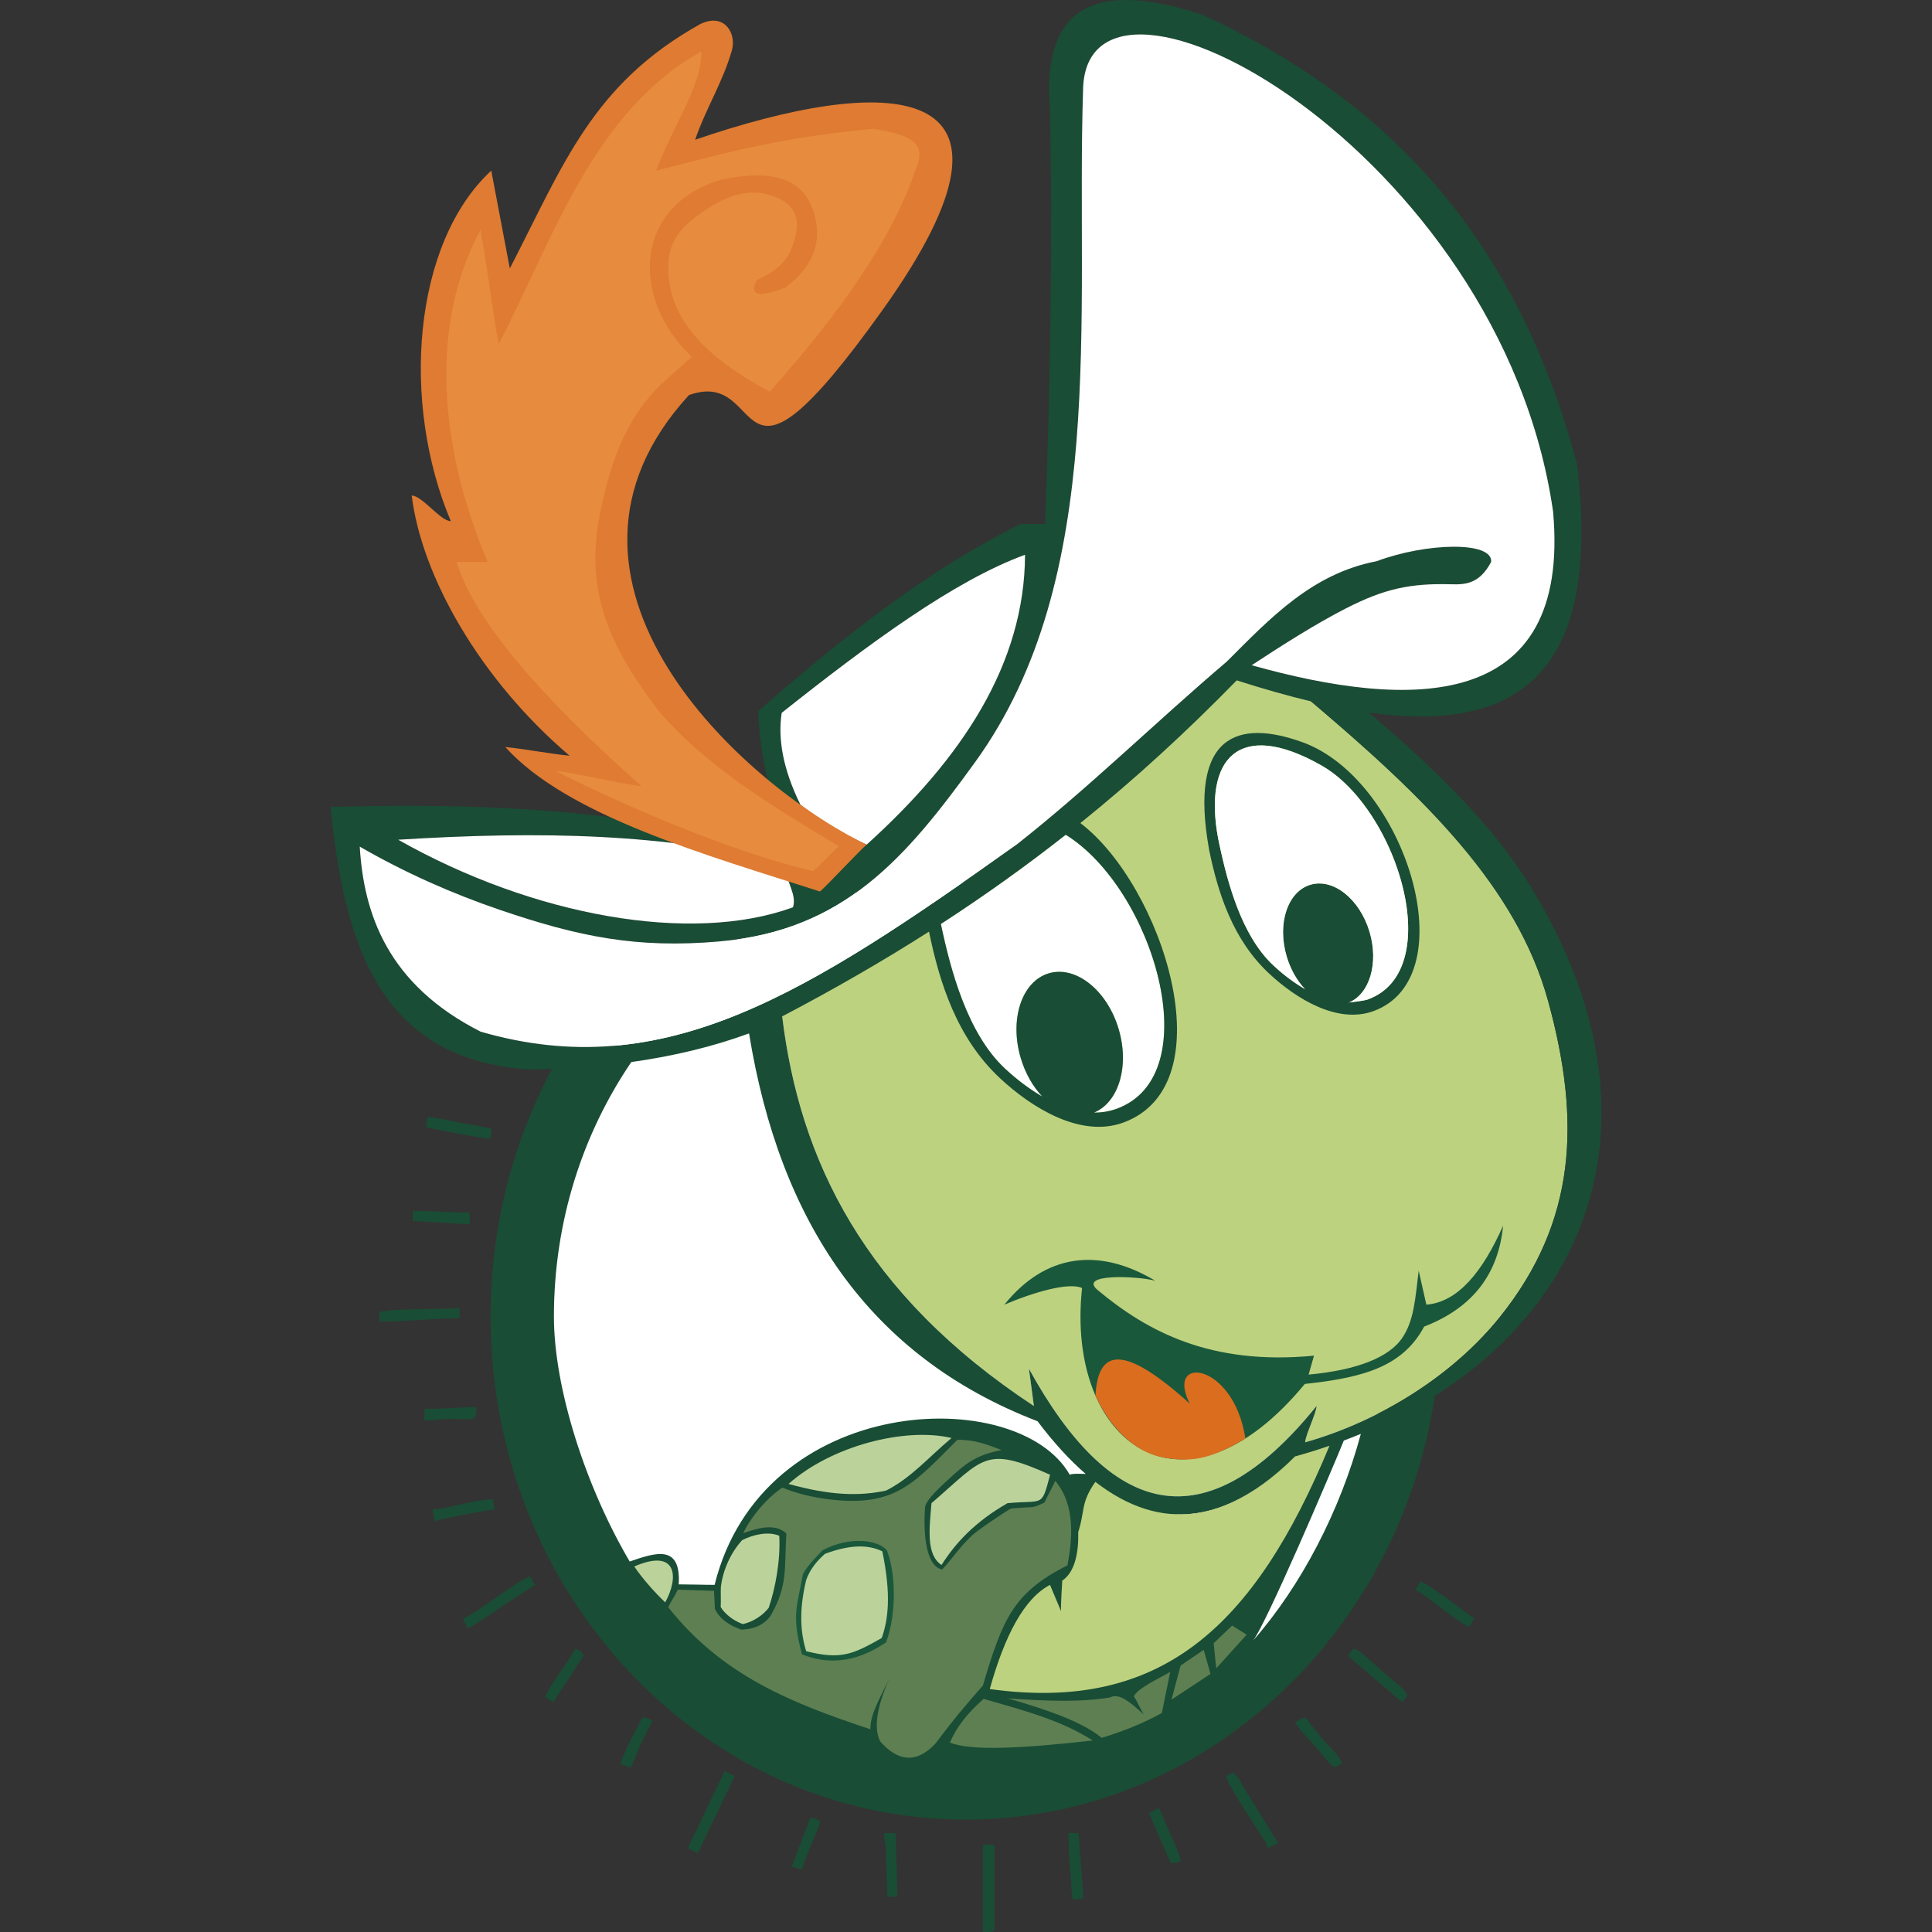 <svg xmlns="http://www.w3.org/2000/svg" xmlns:xlink="http://www.w3.org/1999/xlink" xmlns:xodm="http://www.corel.com/coreldraw/odm/2003" xml:space="preserve" width="101.6mm" height="101.6mm" style="shape-rendering:geometricPrecision; text-rendering:geometricPrecision; image-rendering:optimizeQuality; fill-rule:evenodd; clip-rule:evenodd" viewBox="0 0 10159.98 10159.98"><rect x="0" y="0" width="10159.98" height="10159.98" fill="#333333" stroke="none"/> <defs>  <style type="text/css">       .fil0 {fill:none}    .fil5 {fill:#194D35}    .fil7 {fill:#1A583B}    .fil9 {fill:#5D7F52}    .fil10 {fill:#BBD39B}    .fil2 {fill:#BDD27F}    .fil8 {fill:#DB6D1F}    .fil6 {fill:#DF7B32}    .fil4 {fill:#E78B3E}    .fil1 {fill:white}    .fil3 {fill:white}     </style> </defs> <g id="Camada_x0020_1">    <rect class="fil0" x="-0.02" y="-0.01" width="10159.99" height="10159.99"></rect>  <ellipse class="fil1" cx="4995.32" cy="7011.17" rx="2286" ry="2372.74"></ellipse>  <g id="_2790308712336">   <path class="fil2" d="M4896.08 4805.79c-260.89,179.75 -521.78,359.51 -782.67,539.26 91.93,754.28 427.94,1458.76 1323.72,2048.95 -8.7,-65.32 -17.42,-130.63 -26.13,-195.95 425.59,773.94 919.81,929.86 1512.99,195.28 -4.01,46.07 -56.39,145.5 -60.4,191.57 395.34,-111.67 779.67,-353.83 1025.19,-660.4 403.64,-504.03 424.02,-1032.45 253.67,-1656.39 -171.43,-627.89 -676.58,-1099.49 -1305.52,-1628.32 -119.29,-48.65 -191.8,-51.14 -311.09,-99.78 -71.53,51.65 -143.04,103.32 -214.57,154.97 -471.73,370.27 -943.45,740.54 -1415.19,1110.81z"></path>   <path class="fil3" d="M5604.5 4389.76c-203.98,160.52 -421.29,316.61 -656.54,469.3 50.74,241.03 138.76,575.36 336.63,759.93 56.79,52.97 124.14,105.69 196.68,147.45 -48.84,-51.69 -89.24,-121.09 -113.32,-201.96 -60.74,-204.01 5.25,-403.7 147.39,-446.01 142.14,-42.34 306.6,88.73 367.36,292.74 58.14,195.27 0.17,386.57 -129.56,439.7l-3.83 -0.04 0 -0.01c41.97,0.7 83.61,-5.49 124.06,-20.36 484.46,-178.2 190.8,-1156.2 -268.87,-1440.74z"></path>   <path class="fil4" d="M3980.46 1472.4c81.63,-35.51 150.45,-86.45 181.59,-163.49 62.65,-155.08 23.14,-242.75 -113.88,-283.72 -85.99,-25.7 -183.98,-14.65 -299.37,54.93 -175.73,105.93 -261.4,200.01 -227.71,413.6 32.25,204.57 199.59,393.75 526.77,566 255.15,-387.5 510.29,-775 765.44,-1162.51 70.95,-158.57 -40.32,-189.05 -220.24,-220.29 -524.37,49.95 -800.36,134.41 -1142.16,220.29 92.95,-246.84 244.83,-455.02 236.48,-626.5 -567.83,316.76 -780.8,989.58 -1064.5,1538.68 -33.2,-176.68 -62.85,-423.98 -96.05,-600.66 -263.65,487.7 -226.02,1123.88 37.41,1746.23 -54.46,0 -108.91,0 -163.37,0 87.08,287.62 405.9,678.2 971.62,1178.44 -106.68,-10.66 -345.34,-68.84 -452.02,-79.5 426.46,216.46 970.6,437.53 1354.83,527.26 33.98,-27.63 103.85,-103.14 137.82,-130.77 -376.02,-223.44 -714.9,-433.79 -956.9,-721.07 -115.56,-155.47 -192.8,-278.79 -244.39,-403.59 -113.72,-275.04 -94.96,-497.15 -20.7,-779.36 53.31,-202.62 145.29,-402.5 308.78,-546.2 46.11,-41.26 92.21,-82.52 138.32,-123.78 -324.58,-305.75 -306.57,-794.43 153.29,-930.96 255.89,-54.05 467.36,-24.77 502.31,240.39 17.61,133.66 -50.7,241.38 -164.15,326.54 -150.39,57.14 -189.71,36.53 -149.22,-39.96z"></path>   <path class="fil5" d="M3986.57 3739.94c482.75,-421.5 908.6,-750.35 1380.94,-984.47 42.79,0 85.57,0 128.36,0 29.83,-781.7 38.12,-1508.09 25.86,-2181.63 -41.65,-495.16 189.22,-700.32 806.3,-494.59 901.12,418.25 1628.79,1096.51 1965.24,2361.27 136.89,1134.06 -341.5,1411.3 -1094.15,1306.63 339.86,288.5 652.65,593.34 849.04,912.82 681.42,1108.42 381.77,2122.72 -502.82,2680.5 -188.86,1263 -1221.52,2228.65 -2467.27,2228.65 -1379.74,0 -2498.25,-1184.51 -2498.25,-2645.67 0,-473.3 117.48,-917.5 323.06,-1301.88 -37.85,1.48 -76.21,2.54 -115.08,3.16 -784.02,-51.17 -975.75,-640.97 -1049.57,-1381.16 1305.35,-37.85 2050.3,107.12 2537.07,337.59 -201.21,-247.65 -273.24,-531.67 -288.73,-841.22zm1639.16 4015.63c-273.62,-480.63 -1616.74,-433.39 -1867.77,578.91 -58.8,0 -129.87,-2.62 -188.67,-2.62 12.43,-211.09 -119.39,-168.21 -257.89,-120.19l8.52 14.38c-241.57,-405.07 -407,-928.83 -407,-1302.6 0,-499.53 150.94,-961.69 407.02,-1338.3 227.73,-31.96 433.64,-82.58 619.23,-150.65 16.51,-8.29 32.93,-16.61 49.29,-24.96 -16.35,8.34 -32.77,16.66 -49.29,24.96 160.2,986.53 629.43,1698.7 1517.01,2039.45 83.92,111.31 168.35,203.7 253.27,277.16 -7.68,0 -71.54,-3.99 -83.72,4.46zm961.8 874.48c63.74,-72.47 410.51,-885.28 479.36,-1054.39 30.27,-11.36 60.11,-23.13 89.55,-35.3 -108.9,403.96 -312.81,798.44 -568.91,1089.69zm173.15 -923.57c-252.3,232.94 -463.63,278.41 -629.8,252.61 207.5,26.44 417.57,-57.27 629.8,-252.61zm133.96 -4017.98c-125.32,-29.92 -255.98,-67.33 -390.9,-110.62 -256.45,262.47 -525.59,511.64 -822.57,750.83l0.4 -0.28c428.71,325.79 772.78,1373.77 226.48,1574.72 -223.25,82.14 -479.39,-74.61 -649.58,-233.35 -226.97,-211.72 -317.97,-502.97 -372.93,-770.54l0.4 -0.28c-237.61,151.57 -493.5,299.87 -772.27,445.89l-0.26 0.18c91.93,754.28 427.94,1458.76 1323.72,2048.95 -8.7,-65.32 -17.42,-130.63 -26.13,-195.95 425.59,773.94 919.81,929.86 1512.99,195.28 -4.01,46.07 -56.39,145.5 -60.4,191.57 395.34,-111.67 779.67,-353.83 1025.19,-660.4 403.64,-504.03 424.01,-1032.45 253.67,-1656.39 -164.61,-602.89 -653.38,-1075.61 -1247.81,-1579.61zm-1290.14 701.26c-203.99,160.52 -421.26,316.62 -656.53,469.32 50.75,241.03 138.76,575.35 336.62,759.91 56.79,52.97 124.14,105.69 196.68,147.45 -48.84,-51.69 -89.24,-121.09 -113.32,-201.96 -60.74,-204.01 5.25,-403.7 147.39,-446.01 142.14,-42.34 306.6,88.73 367.36,292.74 58.14,195.27 0.17,386.57 -129.56,439.7l-3.83 -0.04 0 -0.01c41.97,0.7 83.61,-5.49 124.06,-20.36 484.46,-178.2 190.8,-1156.2 -268.87,-1440.74zm1619.08 927.17c490.71,-180.5 165.36,-1218.31 -373.22,-1413.4 -337.84,-122.41 -600.65,-43.11 -492.14,563.52l-0.17 0.12 1.2 5.79 0.06 0.34 0.01 -0.01c46.65,224.8 124.01,468.52 314.4,646.11 144.06,134.38 360.87,267.06 549.86,197.53zm-260.76 -1283.46c391.29,237.78 642.82,1070.63 231.4,1221.97 -28.64,10.53 -117.51,17.16 -101.78,17.28 109.82,-44.98 158.9,-206.91 109.67,-372.2 -51.42,-172.69 -190.64,-283.64 -310.96,-247.8 -120.32,35.81 -176.18,204.86 -124.75,377.54 20.38,68.46 54.57,127.2 95.91,170.95 -61.39,-35.35 -118.41,-79.97 -166.48,-124.81 -167,-155.78 -241.55,-437.56 -284.57,-641.45l-5.35 -25.7c-78.93,-425.41 112.53,-624.7 534.78,-388.58 7.43,4.03 14.8,8.34 22.13,12.8zm-1572.32 -1116.1c-2.32,574.23 -330.58,1070.25 -832.99,1524.45 -118.5,-53.44 -234.36,-124.27 -348.02,-209.51 -92.32,-187.8 -119.56,-346.48 -98.78,-483.67 460.51,-365.23 907.51,-695.38 1279.79,-831.27zm-3296.54 1498.58c710.78,402.2 1541.57,550.71 2076.15,355.33 21.06,-66.41 -32.13,-125.74 -48.39,-230.39 -609.11,-157.66 -1276.2,-172.05 -2027.76,-124.94zm-202.15 36.26c236.01,136.06 482.75,246.06 738.86,333.28 411.22,140.01 718.12,203.58 1153.22,165.26 654,-57.59 977.08,-435.17 1344.91,-944.14 702.24,-971.67 528.29,-2350.62 566.76,-3530.86 8.81,-878.9 2198.76,312.1 2471.85,2214.62 94.93,1060.92 -754.94,1040.62 -1585.24,807.97 160.15,-105.05 336.38,-217.51 497.47,-299.81 199.1,-101.73 336.24,-132.11 552.65,-125.9 74.8,2.14 148.93,-2.85 209.31,-117.67 9.4,-110.11 -341.58,-101.23 -602.06,-3.65 -337.99,64.78 -556.92,296.46 -786.94,526.81 -380.6,324.03 -721.91,660.2 -1102.33,960.27 -1102.81,784.92 -1853.25,1268.12 -2822.76,986.91 -489.92,-248.2 -614.59,-620.7 -635.7,-973.09z"></path>   <path class="fil3" d="M5390.5 2917.37c-2.32,574.23 -330.58,1070.25 -832.99,1524.45 -118.5,-53.44 -234.36,-124.27 -348.02,-209.51 -92.32,-187.8 -119.56,-346.48 -98.78,-483.67 460.51,-365.23 907.51,-695.38 1279.79,-831.27z"></path>   <path class="fil3" d="M1891.81 4452.21c236.01,136.06 482.75,246.06 738.86,333.28 411.22,140.01 718.12,203.58 1153.22,165.26 654,-57.59 977.08,-435.17 1344.91,-944.14 702.24,-971.67 528.29,-2350.62 566.76,-3530.86 8.81,-878.9 2198.76,312.1 2471.85,2214.62 94.93,1060.92 -754.94,1040.62 -1585.24,807.97 160.15,-105.05 336.38,-217.51 497.47,-299.81 199.1,-101.73 336.24,-132.11 552.65,-125.9 74.8,2.14 148.93,-2.85 209.31,-117.67 9.4,-110.11 -341.58,-101.23 -602.06,-3.65 -337.99,64.78 -556.92,296.46 -786.94,526.81 -380.6,324.03 -721.91,660.2 -1102.33,960.27 -1102.81,784.92 -1853.25,1268.12 -2822.76,986.91 -489.92,-248.2 -614.59,-620.7 -635.7,-973.09z"></path>   <path class="fil3" d="M2093.96 4415.95c710.78,402.2 1541.57,550.71 2076.15,355.33 21.06,-66.41 -32.13,-125.74 -48.39,-230.39 -609.11,-157.66 -1276.2,-172.05 -2027.76,-124.94z"></path>   <path class="fil6" d="M3655.69 734.79c57.26,-167.43 143.64,-297.89 193.19,-469.99 24.99,-86.81 -37.25,-200.33 -166.16,-138.36 -567.83,316.76 -717.94,736.12 -1001.65,1285.21 -33.19,-176.68 -64.42,-337.76 -97.62,-514.44 -412.9,382.15 -476.1,1221 -212.67,1843.35 -54.45,0 -151.05,-134.42 -205.51,-134.42 51.61,423.2 358.03,966.13 830,1368.05 -106.68,-10.66 -231.27,-35.08 -337.96,-45.74 326.78,363.38 1064.35,569.83 1654.71,759.8 33.97,-27.62 211.51,-218.81 245.49,-246.43 -655.06,-316.77 -1830.02,-1387.27 -934.42,-2364.23 425.38,-151.5 199.95,696.86 1016.75,-445.49 895.38,-1252.24 0,-1234.64 -984.15,-897.31z"></path>   <path class="fil4" d="M3980.46 1472.4c81.63,-35.51 150.45,-86.45 181.59,-163.49 62.65,-155.08 23.14,-242.75 -113.88,-283.72 -85.99,-25.7 -183.98,-14.65 -299.37,54.93 -175.73,105.93 -261.4,200.01 -227.71,413.6 32.25,204.57 199.59,393.75 526.77,566 367.37,-410.52 643.48,-802.32 765.44,-1162.51 70.95,-158.57 -40.32,-189.05 -220.24,-220.29 -524.37,49.95 -800.36,134.41 -1142.16,220.29 92.95,-246.84 244.83,-455.02 236.48,-626.5 -567.83,316.76 -780.8,989.58 -1064.5,1538.68 -33.2,-176.68 -62.85,-423.98 -96.05,-600.66 -263.65,487.7 -226.02,1123.88 37.41,1746.23 -54.46,0 -108.91,0 -163.37,0 87.08,287.62 405.9,678.2 971.62,1178.44 -106.68,-10.66 -345.34,-68.84 -452.02,-79.5 426.46,216.46 970.6,437.53 1354.83,527.26 33.98,-27.63 103.85,-103.14 137.82,-130.77 -376.02,-223.44 -714.9,-433.79 -956.9,-721.07 -115.56,-155.47 -192.8,-278.79 -244.39,-403.59 -113.72,-275.04 -94.96,-497.15 -20.7,-779.36 53.31,-202.62 145.29,-402.5 308.78,-546.2 46.11,-41.26 92.21,-82.52 138.32,-123.78 -324.58,-305.75 -306.57,-794.43 153.29,-930.96 255.89,-54.05 467.36,-24.77 502.31,240.39 17.61,133.66 -50.7,241.38 -164.15,326.54 -150.39,57.14 -189.71,36.53 -149.22,-39.96z"></path>   <path class="fil7" d="M5281.62 6860.97c150.83,-64.5 339.78,-119.96 408.69,-87.39 -87.17,811.32 529.79,1281.51 1171.46,504.3 310.68,-33.31 514.63,-91.48 627.66,-301.63 263.17,-101.88 391.17,-284.87 415.04,-530.33 -107.46,241.13 -236.24,401.25 -403.51,415.05 -13.45,-59.57 -26.91,-119.13 -40.35,-178.7 -17.94,142.62 -23.37,265.53 -90.26,358.9 -66.89,93.37 -224.76,163.13 -488.62,187.6 9.44,-33.19 18.88,-66.37 28.31,-99.56 -546.47,52.62 -878.91,-129.46 -1137.64,-345.02 -105.48,-87.86 206.12,-74.4 302.73,-49.2 -299.87,-178.96 -579.57,-139.45 -793.51,125.98z"></path>   <path class="fil8" d="M6256.83 7381.52c-377.59,-341.52 -483.03,-263.18 -496.19,-42.5 69.74,152.46 197.61,302.94 372.11,328.4 135.06,19.68 206.09,3.38 329.28,-54.1 26.58,-12.4 59.6,-32.98 87.26,-48.58 -61.51,-403.38 -424.73,-441.82 -292.46,-183.22z"></path>   <path class="fil3" d="M7194.22 5255.44c6.46,-2.38 12.74,-4.93 18.89,-7.64 2.53,-1.11 4.92,-2.37 7.38,-3.54 3.59,-1.7 7.24,-3.34 10.71,-5.15 2.34,-1.22 4.54,-2.58 6.84,-3.85 3.4,-1.89 6.86,-3.74 10.15,-5.75 2.41,-1.47 4.68,-3.06 7.02,-4.58 3.05,-1.99 6.16,-3.92 9.09,-5.99 2.29,-1.6 4.43,-3.32 6.65,-4.99 2.84,-2.13 5.74,-4.22 8.48,-6.44 2.19,-1.77 4.26,-3.66 6.39,-5.5 2.63,-2.26 5.3,-4.46 7.83,-6.81 2.09,-1.94 4.07,-3.98 6.1,-5.98 2.42,-2.37 4.88,-4.71 7.2,-7.16 1.9,-2.01 3.71,-4.13 5.55,-6.2 2.31,-2.59 4.67,-5.16 6.89,-7.82 1.78,-2.13 3.44,-4.35 5.15,-6.52 2.11,-2.69 4.26,-5.36 6.28,-8.13 1.73,-2.36 3.37,-4.81 5.03,-7.23 1.9,-2.74 3.8,-5.45 5.61,-8.26 1.58,-2.47 3.06,-5.01 4.59,-7.53 1.74,-2.88 3.52,-5.76 5.19,-8.72 1.35,-2.4 2.62,-4.87 3.92,-7.31 1.72,-3.22 3.44,-6.44 5.06,-9.73 1.25,-2.54 2.41,-5.14 3.61,-7.73 1.46,-3.16 2.93,-6.3 4.31,-9.52 1.26,-2.95 2.45,-5.98 3.65,-8.99 1.2,-3.02 2.41,-6.01 3.55,-9.08 1.11,-3.02 2.16,-6.1 3.21,-9.16 1.11,-3.24 2.23,-6.48 3.27,-9.77 0.96,-3.05 1.84,-6.14 2.74,-9.22 0.97,-3.33 1.95,-6.67 2.84,-10.04 0.84,-3.16 1.61,-6.36 2.39,-9.54 0.82,-3.4 1.65,-6.8 2.41,-10.24 0.74,-3.38 1.42,-6.79 2.1,-10.21 0.65,-3.33 1.32,-6.67 1.91,-10.03 0.64,-3.58 1.22,-7.2 1.78,-10.82 0.51,-3.31 1.04,-6.62 1.49,-9.96 0.49,-3.59 0.93,-7.22 1.36,-10.84 0.41,-3.48 0.82,-6.95 1.17,-10.46 0.38,-3.85 0.7,-7.71 1.02,-11.58 0.26,-3.24 0.53,-6.49 0.73,-9.75 0.27,-4.07 0.47,-8.14 0.66,-12.23l0.4 -9.84c0.12,-4.06 0.21,-8.14 0.26,-12.23l0.07 -10.55 -0.11 -11.89 -0.24 -10.37c-0.14,-4.42 -0.33,-8.87 -0.55,-13.32l-0.5 -9.47c-0.27,-4.5 -0.59,-9.03 -0.93,-13.56l-0.81 -9.84c-0.39,-4.46 -0.82,-8.94 -1.29,-13.42l-1.11 -10.17c-0.53,-4.57 -1.09,-9.17 -1.7,-13.77l-1.32 -9.67c-0.66,-4.62 -1.34,-9.27 -2.06,-13.91l-1.69 -10.36c-0.77,-4.59 -1.56,-9.19 -2.41,-13.8l-1.84 -9.79c-0.92,-4.77 -1.86,-9.55 -2.84,-14.33l-2.17 -10.17 -3.14 -14.07 -2.28 -9.62c-1.2,-4.98 -2.41,-9.95 -3.69,-14.94l-2.45 -9.4c-1.32,-4.96 -2.65,-9.94 -4.03,-14.91l-2.57 -8.99c-1.52,-5.27 -3.05,-10.54 -4.64,-15.81l-2.34 -7.55c-1.78,-5.75 -3.58,-11.49 -5.45,-17.22l-2.11 -6.36c-1.98,-5.92 -3.98,-11.86 -6.05,-17.78l-2.26 -6.38c-2.16,-6.07 -4.36,-12.16 -6.62,-18.22l-1.83 -4.81c-2.39,-6.32 -4.83,-12.64 -7.32,-18.94l-2.29 -5.69c-2.47,-6.13 -4.97,-12.25 -7.53,-18.36l-1.99 -4.64c-2.71,-6.39 -5.46,-12.76 -8.28,-19.11l-1.94 -4.27c-2.96,-6.59 -5.96,-13.16 -9.03,-19.69l-0.91 -1.9c-3.37,-7.16 -6.8,-14.27 -10.3,-21.35l-0.84 -1.67c-3.57,-7.19 -7.21,-14.33 -10.91,-21.45l-0.23 -0.42c-78.99,-151.43 -187.55,-283.71 -309.73,-357.96l-0.34 -0.21 -5.51 -3.31 -0.34 -0.21c-5.3,-3.11 -10.6,-6.18 -15.94,-9.07 -422.25,-236.12 -613.71,-36.83 -534.78,388.58l5.35 25.7 0.79 3.77 1.25 5.84 2.09 9.72 1.01 4.7 1.12 5.13 1.14 5.17 1.05 4.76 0.1 0.44 2.14 9.58 1.39 6.13 0.9 3.99 1.51 6.62 0.83 3.58 1.66 7.11 0.75 3.17 1.8 7.6 0.66 2.75 0.38 1.6 2.14 8.84 2.1 8.61 0.47 1.89 2.28 9.11 0.37 1.45 2.44 9.62 0.26 1 2.62 10.12 0.15 0.55 2.8 10.63 0.03 0.09 2.9 10.76 0.1 0.37 2.86 10.44 0.23 0.83 2.82 10 0.36 1.31 2.75 9.57 0.51 1.77 2.67 9.12 0.66 2.24 2.6 8.68 0.11 0.37 3.03 9.95 0.27 0.86 2.34 7.53 0.99 3.16 1.15 3.66 2.34 7.29 1.33 4.13 0.75 2.28 2.6 7.92 0.9 2.71 3.17 9.38 0.37 1.12 3.04 8.81 1.63 4.67 2.44 6.92 1.02 2.85 2.85 7.86 1.87 5.12 1.53 4.11 2.63 7.01 0.58 1.56 2.8 7.33 0.4 1.01 3.03 7.75 1.46 3.7 3.43 8.52 0.76 1.9 3.79 9.22 0.82 1.98 4.22 9.96 0.41 0.95c3.07,7.18 6.22,14.32 9.43,21.42l0.22 0.49 0.32 0.72 4.71 10.23 0.13 0.26 4.92 10.42 0.1 0.18c5.12,10.69 10.39,21.25 15.85,31.68l1.36 2.54 4.25 8 1.11 2.04 4.41 8.05 1.6 2.87 4.3 7.61 1.22 2.1 4.47 7.66 1.76 2.98 4.47 7.4 1.1 1.8 5.28 8.5 0.63 0.99c1.67,2.68 3.38,5.32 5.1,7.96l2.16 3.29 3.96 5.95 2.2 3.27 4.49 6.54 2.06 2.94 4.38 6.18 2.3 3.19 4.59 6.21 1.96 2.65 5.24 6.85 1.6 2.07 5.26 6.64 1.88 2.35 4.86 5.91 2.44 2.95 5.02 5.87 2.12 2.47c4.51,5.17 9.11,10.23 13.77,15.2l1.18 1.27c2.47,2.62 4.99,5.21 7.51,7.78l0.09 0.1c5.24,5.34 10.57,10.54 16.01,15.62l0.01 0 6.17 5.7 0.64 0.6 4.61 4.2 1.01 0.9 6 5.39 0.36 0.31 4.37 3.86 2.07 1.82 0.32 0.27 0.91 0.79 3.89 3.37 1.42 1.22 1 0.87 2.44 2.07 2.43 2.07 0.74 0.63 1.72 1.45 2.47 2.06 2.48 2.06 0.04 0.03 2.45 2.02 2.5 2.05 1.83 1.5 0.68 0.56 5.05 4.07 1.15 0.92 6.11 4.84 0.41 0.32 0.41 0.33 2.16 1.68 2.58 2.01 2.28 1.77 0.32 0.24 2.6 1.99 2.61 1.99 1.57 1.19 1.06 0.79 2.63 1.98 2.64 1.97 0.83 0.61 1.83 1.35 2.66 1.95 2.67 1.94 0.07 0.06 2.61 1.88 2.69 1.93 2.7 1.91 2.71 1.92 2.71 1.89 1.26 0.89 1.47 1.01 2.73 1.89 2.73 1.86 0.49 0.34 2.26 1.52 2.76 1.86 0.35 0.23 2.43 1.61 2.77 1.84 2.78 1.82 1.7 1.11 1.09 0.7 2.79 1.8 1.17 0.74 4.45 2.83 2.82 1.76 2.83 1.76 2.55 1.56 0.28 0.18 2.84 1.72 0.61 0.37 2.24 1.34 2.85 1.71 2.87 1.69 2.86 1.68 2.87 1.65c-41.33,-43.75 -75.52,-102.48 -95.9,-170.94 -51.43,-172.68 4.43,-341.73 124.75,-377.54 120.32,-35.84 259.54,75.11 310.96,247.8 49.23,165.29 0.15,327.22 -109.67,372.2l-0.66 -0.01c-12.08,-0.31 71.1,-6.67 100.82,-16.71l1.62 -0.56z"></path>   <path class="fil2" d="M5580.04 8473.21c-3.1,-21.71 6.2,-161.19 6.2,-161.19 68.54,-45.68 86.38,-152.03 83.97,-255.34 35.76,-108.86 11.74,-153.24 90.09,-263.82l0.2 0.06c342.63,265.19 693.07,222.83 1049.56,-133.8 61.81,-17.13 122.72,-36.03 181.6,-56.28l0 0c-396.53,956.57 -888.54,1403.77 -1786.68,1279.52 78.58,-281.41 180.64,-476.39 316.75,-547.88 19.44,46.25 38.88,92.48 58.31,138.73z"></path>   <path class="fil9" d="M6479.27 8548.57l-96.92 92.92 13.58 131.92 160.09 -177.06 -76.75 -47.78zm-865.68 -317.04c-281.5,142.71 -339.87,277.22 -444.62,632.09 -114.24,131.35 -143.97,165.36 -250.23,306.07 -101.9,107.91 -198.57,91.8 -290.14,-11.92 -39.01,-79.42 -10.74,-200.87 53.95,-342.28 -41.85,92.5 -108.45,195.75 -104.95,278.35 -414.96,-137.18 -780.28,-282.94 -1063.56,-641.8 12.74,-28.42 37.76,-63.86 50.5,-92.28 53.89,1.96 136.74,3.93 190.64,5.89 0,23.51 4.04,72.18 4.04,95.7 31.18,57.99 73.51,83.54 138,108.23 76.95,-1.75 124.66,-30.11 155.81,-73.49 91.85,-161.81 70.51,-246.51 82.31,-432.16 -60.71,-56.03 -152.74,-27.3 -227.06,-1.2 27.81,-61.14 104.96,-170.85 205.53,-239.78 79.48,32.11 161.31,51.41 244.2,61.55 349,42.62 445.64,-82.24 677.08,-313.23 88.52,0 152.53,22.91 232.1,54.62 -143.24,26.05 -198.79,80.32 -280.03,154.28 -91.61,83.38 -112.76,114.67 -122.04,141.56 -8.24,98.5 -7.89,311.93 89.48,331.88 52.11,-54.81 95.42,-122.55 153.98,-175.71 20.18,-22.37 170.48,-125.09 208.66,-145.19 0,0 87.08,-6.81 107.66,-6.81 20.57,0 67.71,-24.49 67.71,-24.49 15.68,-34.3 41.11,-79.32 56.79,-113.62 108.65,128.31 89.07,311.55 64.19,443.74zm-618.24 931.96c39.47,-88.91 92.88,-154.31 177.33,-229.71 215.09,62.17 409.63,113.26 573.63,219.22 -355.95,39.99 -640.19,57.5 -750.96,10.49zm303.62 -232.37c212.48,60.95 398.25,126.61 494.33,208.09 117.64,-35.81 223.9,-79.05 316.64,-131.12 16.37,-80.19 27.73,-135.77 44.1,-215.95 -40.4,24.86 -176.25,86.73 -190.89,128.96 10.68,14.05 41.89,81.98 52.56,96.03 -63.51,-57.33 -127.45,-117.11 -177.07,-91.07 -147.71,25.84 -337.21,20.3 -539.67,5.06zm861.74 7.02l47.71 -179.33 121.64 -82.66 35.75 126.65 -205.1 135.34z"></path>   <path class="fil5" d="M5168.97 10159.98l35.28 0 0.94 0c19.57,-0.19 25.52,-6.44 25.52,-26.45l0 -432.13 -61.74 0 0 458.58z"></path>   <path class="fil7" d="M4222.57 8278.03c25.25,-47.72 63.96,-83.13 103.23,-125.75 147.06,-77.15 295.05,-52.94 338.3,1.33 45.11,114.4 53.56,326.42 -4.54,483.3 -89.01,59.13 -244.01,142.39 -442.16,62.97 -55.18,-205.94 -26.6,-246.44 5.17,-421.85z"></path>   <polygon class="fil5" points="3616.85,9719.04 3669.58,9745.85 3863.78,9339.83 3811.05,9313.02 "></polygon>   <path class="fil5" d="M6447.97 9340.31c2.79,36.12 136.8,237.69 165.59,283.44 16.94,26.9 46.54,65.01 54.62,95.29l52.73 -26.82 -170.95 -278.26c-23.04,-35.08 -35.1,-70.43 -66.97,-91.77l-35.02 18.12z"></path>   <path class="fil5" d="M2435.12 8510.84c6.1,22.86 15.36,31.96 26.46,52.92 58.06,-30.72 121.45,-77.92 176.37,-114.65 58.14,-38.86 118.31,-75.76 176.39,-114.64 -11.75,-17.54 -16.06,-24.44 -26.46,-44.09 -62.77,16.76 -299.08,206.13 -352.76,220.46z"></path>   <path class="fil5" d="M1994.18 6896.98l0 52.92c149.02,0 289.64,-17.64 423.31,-17.64l0 -52.91 -317.79 8.52c-51.07,0.06 -61.39,9.11 -105.52,9.11z"></path>   <path class="fil5" d="M7089.99 8703.5c19.65,28.46 45.2,41.85 69.84,65.31l213.86 182.99 27.97 -33.92c-11.05,-37.45 -100.8,-100.37 -135.85,-131.58 -13.52,-12.04 -17.81,-18.45 -31.92,-29.81 -45.92,-36.99 -77.83,-76.73 -115.94,-86.9l-27.96 33.91z"></path>   <path class="fil5" d="M5698.11 9983.61l-26.46 -343.94 -52.91 0c0,118.5 11.89,193.16 16.78,309.93 2.54,60.62 16.3,35.04 62.59,34.01z"></path>   <path class="fil5" d="M2239.77 5926.62c19.57,9.04 302.62,61.26 336.46,62.02 4.83,-20.77 8.21,-26.05 8.81,-52.91 -51.41,-11.98 -105.65,-21.33 -162.47,-31.55 -57.3,-10.3 -120.28,-25.83 -172.65,-30.19l-10.15 52.63z"></path>   <path class="fil5" d="M7444.25 8360.93c65.91,34.87 236.1,181.7 282.2,194.02 11.75,-17.54 16.05,-24.44 26.46,-44.11 -57.59,-38.56 -243.33,-184.95 -282.2,-194 -11.75,17.54 -16.05,24.42 -26.46,44.09z"></path>   <path class="fil5" d="M4666.3 9974.79l52.91 0 -8.81 -335.12 -61.74 0c0,36.19 7.04,45.4 8.87,79.33l8.77 255.79z"></path>   <path class="fil5" d="M2276.38 7937.62c0.86,38.76 5.97,27.47 8.82,61.74 18.06,-8.67 286.09,-61.04 317.48,-61.74 -4.84,-20.76 -8.23,-26.05 -8.82,-52.91 -104.83,0 -237.83,51.14 -317.48,52.91z"></path>   <path class="fil5" d="M6809.29 9057.62c43.3,64.66 112.92,128.58 153.64,181.48 18.62,24.19 34.85,41.12 58.01,56.63 20.98,-14.05 9.19,-10.67 35.27,-17.64 -3.08,-37.06 -66.29,-95.07 -94.87,-125.6l-99.14 -121.32c-22.85,6.09 -31.95,15.36 -52.91,26.45z"></path>   <path class="fil5" d="M6042.23 9534.2l114.47 264.21c26.86,-0.6 32.14,-3.99 52.91,-8.82 -2.72,-32.57 -39.6,-111.01 -53.07,-140.95l-61.58 -141.25 -52.73 26.81z"></path>   <path class="fil5" d="M2170.55 6420.76l299.85 17.65 0 -61.74c-111.66,0 -189.97,-8.82 -299.85,-8.82l0 52.91z"></path>   <path class="fil5" d="M2867.25 8925.34c17.53,11.74 24.43,16.05 44.09,26.46 22.69,-42.87 52.79,-83.61 79.37,-123.47l79.37 -123.47c-19.22,-28.68 -14.55,-19.64 -44.1,-35.27 -36.47,68.93 -148.16,210.33 -158.73,255.75z"></path>   <path class="fil5" d="M2267.56 7408.48l-35.27 0 0 61.74c52.11,0 79.57,-9.24 141.04,-8.87 123.69,0.71 132.34,18.8 132.34,-61.69 -90.2,0 -146.7,8.82 -238.11,8.82z"></path>   <path class="fil5" d="M3264.09 9278.09c27.37,6.39 25.55,11.26 52.91,17.64l52.79 -123.59c20.07,-40.77 40.71,-83.35 61.86,-123.34 -20.62,-10.91 -22.95,-15.14 -52.91,-17.63 -23.08,43.62 -111,203.2 -114.65,246.92z"></path>   <path class="fil5" d="M4163.62 9816.05c21.38,4.98 35.39,9.23 52.91,17.63 8.04,-34.49 32.75,-88.93 47.82,-128.55 15.45,-40.64 40.29,-89 49.2,-127.19 -20.64,-10.92 -22.96,-15.15 -52.92,-17.64l-97.01 255.75z"></path>   <path class="fil10" d="M3498.23 8426.61c-58.38,-55.89 -117.8,-122.92 -162.87,-188.79 225.85,-98.07 235.89,56.01 162.87,188.79zm741.24 -117.1c16.88,-48.69 49.06,-94.86 98.78,-138.08 115.23,-43.24 218.3,-54.34 301.59,-13.32 48.58,232.86 30.08,360.68 -2.82,455.67 -149.82,84.76 -213.7,116.26 -397.55,69.41 -29.65,-96.88 -38.76,-212.95 0,-373.68zm-336.74 -210.17c-59.89,66.43 -100.12,154.22 -111.74,244.82 -1.7,34.92 0.77,71.95 -0.93,106.88 21.42,36.46 66.91,72.18 116.64,89.75 53.22,-12.16 104.57,-45.12 135.77,-85.62 34.57,-101.1 62.57,-246.92 55.57,-378.81 -58.13,-24.97 -137.17,-6.31 -195.31,22.98zm243.98 -295.58c223.15,-199.17 610.41,-299.79 857.36,-241.72 -120.53,101.06 -212.68,210.04 -344.29,276.52 -141.89,30.48 -294.33,25.86 -513.07,-34.8zm804.51 426.17c-82.3,-54.43 -63.69,-192.94 -52.72,-325.09 276.94,-238.07 279.94,-303.76 623.82,-149.37 -46.66,174.94 -32.2,131.54 -224.05,149.37 -173.43,99.49 -273.82,210.2 -347.05,325.09z"></path>  </g> </g></svg>
